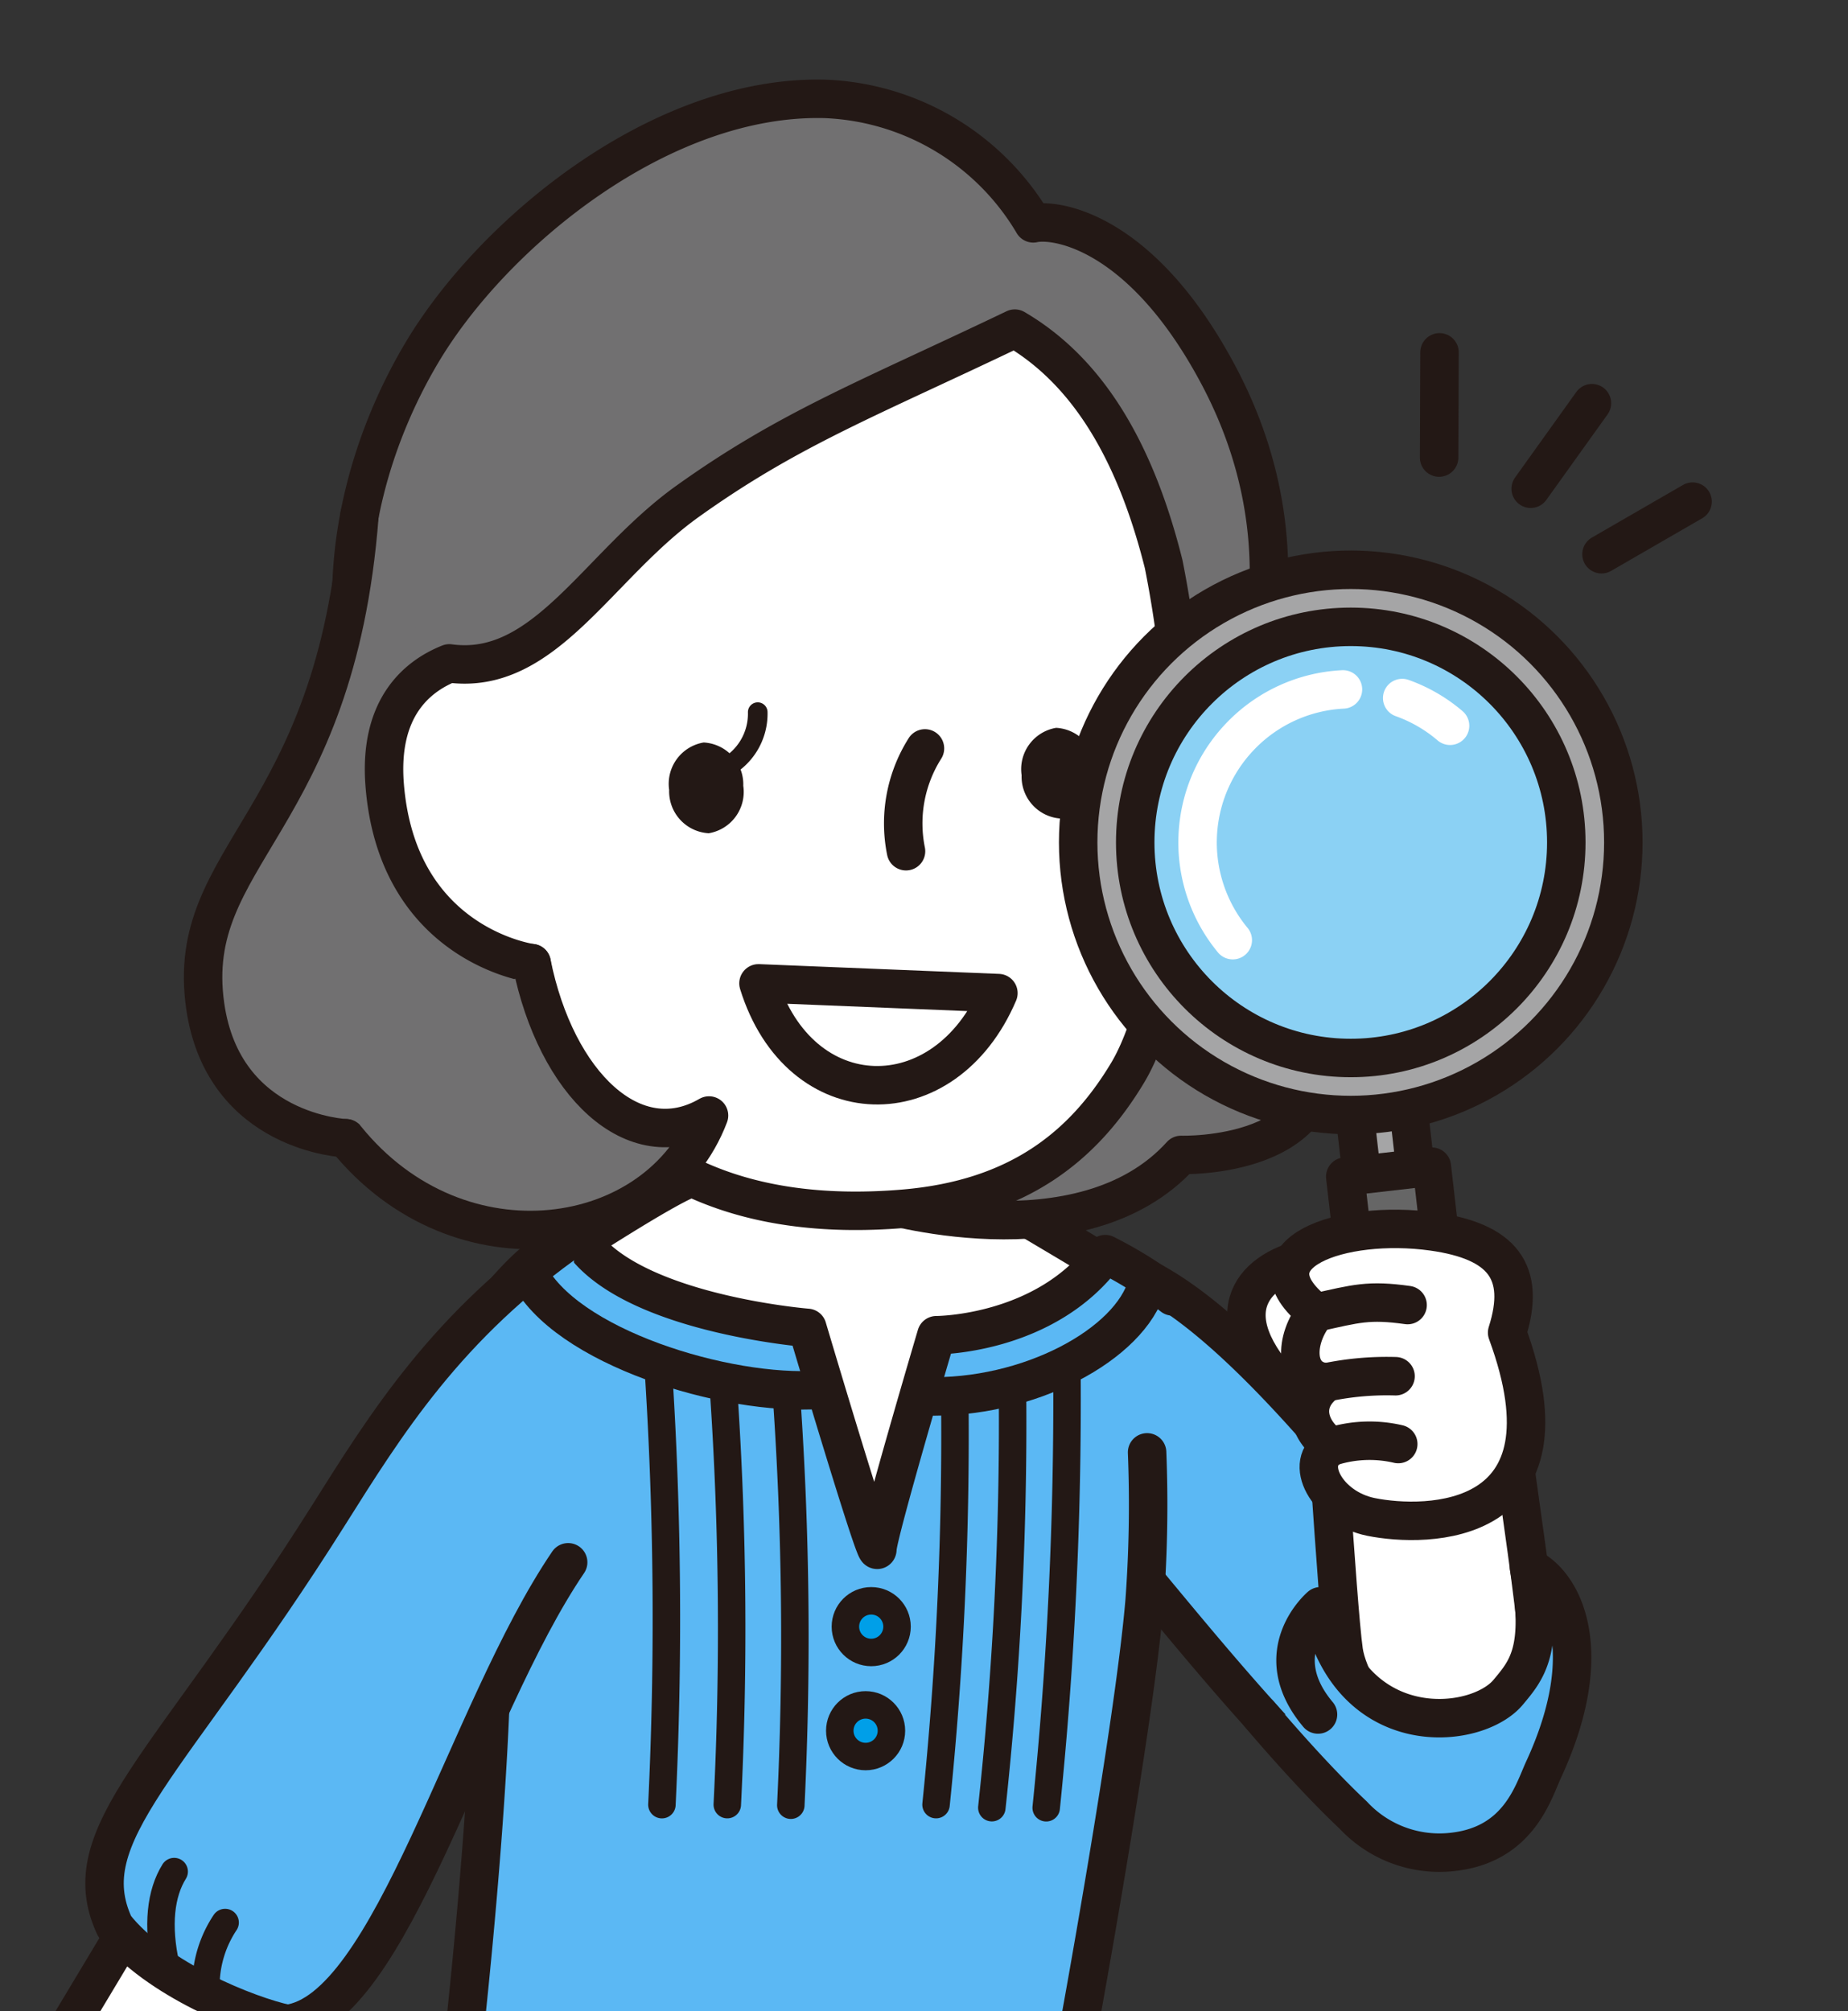 <svg xmlns="http://www.w3.org/2000/svg" xmlns:xlink="http://www.w3.org/1999/xlink" width="112" height="121.863" viewBox="0 0 112 121.863"><rect x="0" y="0" width="112" height="121.863" fill="#333333" stroke="none"/><defs><clipPath id="a"><rect width="112" height="121.863" transform="translate(2938.991 -510.517)" fill="none"/></clipPath></defs><g transform="translate(-2938.991 510.517)"><g clip-path="url(#a)"><path d="M3002.6-421.47c5.1,5.338,11.927,15.02,19.864,22.007,2.18,1.919,11.494,1.712,7.62-9.525a12.492,12.492,0,0,0-2.847-4.763c-4.054-4.753-12.9-16.951-19.592-19.668" fill="#5bb8f4" stroke="#231815" stroke-linecap="round" stroke-linejoin="round" stroke-width="2.331"/><path d="M3030.878-403.741c2.488-1.722,1.3-7.929-.1-18.168-.923-6.793-.756-7.406-1.75-10.88-4.121.618-9.865.594-10.253,1.147.412,3.5,1.248,18.35,1.654,21.176C3020.857-407.507,3025.949-400.328,3030.878-403.741Z" fill="#fff" stroke="#231815" stroke-linecap="round" stroke-linejoin="round" stroke-width="2.331"/><path d="M3018.87-406.628c-3.151-3.751.153-6.558.153-6.558,1.65,8.3,9.422,7.554,11.374,5.21,1.129-1.353,2.186-2.551,1.262-7.56,1.963.9,4.27,4.9.889,12.236-.631,1.366-1.5,4.545-5.484,4.995a7.131,7.131,0,0,1-6.063-2.23c-2.7-2.54-5.677-6.1-5.677-6.1" fill="#5bb8f4" stroke="#231815" stroke-linecap="round" stroke-linejoin="round" stroke-width="2.331"/><path d="M2996.33-439.425" fill="none" stroke="#231815" stroke-linecap="round" stroke-linejoin="round" stroke-width="2.331"/><path d="M3005.85-433.981c-2.09-1.244-8.04-4.826-9.116-5.276h.043a21.236,21.236,0,0,1-.608-9.832l-15.541,5.542a33.357,33.357,0,0,1,.035,4.514h-.065c-1.672.7-6.756,4.007-6.756,4.007C2973.807-404.576,3004.115-391.479,3005.85-433.981Z" fill="#fff" stroke="#231815" stroke-linecap="round" stroke-linejoin="round" stroke-width="2.331"/><path d="M3008.512-422.511a79.78,79.78,0,0,1-.149,8.992c-.665,7.889-4.167,26.853-4.167,26.853h-37.135s2.57-22.6,1.462-30.353c-.73-5.1-5.5-2.123-4.183-4.637,1.5-2.865,2.257-7.082,4.471-9.7,1.684-2,2.962-3.386,5.209-4.29,2.73,4.7,13.9,5.591,13.9,5.591s4.246,14.3,4.246,13.409,3.574-12.963,3.574-12.963,6.619.005,10.238-4.914a25.613,25.613,0,0,1,4.085,2.563" fill="#5bb8f4" stroke="#231815" stroke-linecap="round" stroke-linejoin="round" stroke-width="2.331"/><path d="M2952.238-402.861l-15.956,26.6,8.529,2.179,19.035-25.494Z" fill="#fff" stroke="#231815" stroke-linecap="round" stroke-linejoin="round" stroke-width="2.331"/><path d="M2973.425-415.85c-6.159,9.057-10.713,27.231-17.036,27.975-2.345-.5-7.918-2.7-10.454-5.924-2.6-5.579,3.386-9.7,12.937-24.855,3.495-5.545,7.191-11.551,14.933-16.94" fill="#5bb8f4" stroke="#231815" stroke-linecap="round" stroke-linejoin="round" stroke-width="2.331"/><path d="M2949.047-391.379c-.556-2.479-.312-4.428.5-5.73" fill="none" stroke="#231815" stroke-linecap="round" stroke-linejoin="round" stroke-width="1.665"/><path d="M2951.476-390.467a6.942,6.942,0,0,1,1.158-3.554" fill="none" stroke="#231815" stroke-linecap="round" stroke-linejoin="round" stroke-width="1.665"/><circle cx="1.565" cy="1.565" r="1.565" transform="translate(2990.227 -413.516)" fill="#009fe8" stroke="#231815" stroke-linecap="round" stroke-linejoin="round" stroke-width="1.665"/><circle cx="1.565" cy="1.565" r="1.565" transform="translate(2989.887 -407.21)" fill="#009fe8" stroke="#231815" stroke-linecap="round" stroke-linejoin="round" stroke-width="1.665"/><path d="M2970.967-433.455c2.185,4.568,12.117,7.548,17.678,7.151" fill="none" stroke="#231815" stroke-linecap="round" stroke-linejoin="round" stroke-width="2.331"/><path d="M2995-425.907c6.356.2,12.514-3.178,13.507-6.754" fill="none" stroke="#231815" stroke-linecap="round" stroke-linejoin="round" stroke-width="2.331"/><path d="M2986.659-425.907a210.456,210.456,0,0,1,.26,24.776" fill="none" stroke="#231815" stroke-linecap="round" stroke-linejoin="round" stroke-width="1.665"/><path d="M2982.852-426.154a213.2,213.2,0,0,1,.217,24.987" fill="none" stroke="#231815" stroke-linecap="round" stroke-linejoin="round" stroke-width="1.665"/><path d="M2978.9-427.4a234.244,234.244,0,0,1,.207,26.235" fill="none" stroke="#231815" stroke-linecap="round" stroke-linejoin="round" stroke-width="1.665"/><path d="M3000.358-425.944a217.058,217.058,0,0,1-1.256,24.963" fill="none" stroke="#231815" stroke-linecap="round" stroke-linejoin="round" stroke-width="1.665"/><path d="M3003.655-427.3a242.609,242.609,0,0,1-1.258,26.324" fill="none" stroke="#231815" stroke-linecap="round" stroke-linejoin="round" stroke-width="1.665"/><path d="M2996.855-426.116a219.271,219.271,0,0,1-1.134,24.949" fill="none" stroke="#231815" stroke-linecap="round" stroke-linejoin="round" stroke-width="1.665"/><path d="M2989.024-504.524c-9.985-.278-20.208,8.172-24.5,15.434-5.817,9.829-7.579,25.191,7.435,35.945,12.921,9.257,25.983,9.017,37.34-4.763,5.122-6.219,9.9-17.821,3.578-29.8-4.637-8.788-9.864-9.586-11.264-9.275A15.357,15.357,0,0,0,2989.024-504.524Z" fill="#717071" stroke="#231815" stroke-linecap="round" stroke-linejoin="round" stroke-width="2.331"/><path d="M3015.347-470.768c-1.273,11.461,1.91,15.276,3.5,22.914s-8.274,7.319-8.274,7.319c-6.047,6.686-18.458,2.866-18.458,2.866l12.73-30.87" fill="#717071" stroke="#231815" stroke-linecap="round" stroke-linejoin="round" stroke-width="2.331"/><path d="M2960.775-479.276c-1.443,18.746-10.65,20.5-9.35,29.693,1.1,7.763,8.527,8.039,8.527,8.039,10.469,8.835,17.9,1.854,21.066-1.951-7.612-.955-10.735-5.79-7.881-11.181" fill="#717071" stroke="#231815" stroke-linecap="round" stroke-linejoin="round" stroke-width="2.331"/><path d="M3010.79-465.419a68.869,68.869,0,0,0-1.273-10.909c-1.9-7.6-5.061-11.961-9.023-14.276-8.911,4.265-13.631,6.034-19.822,10.457-5.489,3.921-8.664,10.617-14.449,9.828-2,.8-4.283,2.73-3.918,7.364.77,9.744,8.907,10.8,8.907,10.8s2.023,16.608,22.547,14.881c6.942-.584,10.9-3.79,13.568-8.231C3009.658-449.38,3011.006-458.486,3010.79-465.419Z" fill="#fff" stroke="#231815" stroke-linecap="round" stroke-linejoin="round" stroke-width="2.331"/><path d="M2999.5-450.34c-3.247,7.611-12.042,7.466-14.541-.591Z" fill="none" stroke="#231815" stroke-linecap="round" stroke-linejoin="round" stroke-width="2.331"/><path d="M2995.049-465.167a8.491,8.491,0,0,0-1.148,6.229" fill="none" stroke="#231815" stroke-linecap="round" stroke-linejoin="round" stroke-width="2.331"/><path d="M2979.546-462.651a2.54,2.54,0,0,0,2.4,2.624,2.539,2.539,0,0,0,2.092-2.875,2.54,2.54,0,0,0-2.4-2.624A2.54,2.54,0,0,0,2979.546-462.651Z" fill="#231815"/><path d="M2982.853-463.939a3.717,3.717,0,0,0,2.061-3.425" fill="none" stroke="#231815" stroke-linecap="round" stroke-linejoin="round" stroke-width="1.189"/><path d="M3000.907-463.54a2.541,2.541,0,0,0,2.4,2.625,2.541,2.541,0,0,0,2.092-2.876,2.539,2.539,0,0,0-2.4-2.623A2.54,2.54,0,0,0,3000.907-463.54Z" fill="#231815"/><path d="M3004.214-464.827a3.719,3.719,0,0,0,2.062-3.425" fill="none" stroke="#231815" stroke-linecap="round" stroke-linejoin="round" stroke-width="1.189"/><path d="M2971.212-452.156c1.48,7.333,6.21,11.875,10.75,9.233-3.027,7.979-15.132,9.9-22.01,1.376" fill="#717071" stroke="#231815" stroke-linecap="round" stroke-linejoin="round" stroke-width="2.331"/><rect width="3.276" height="11.17" transform="translate(3021.067 -443.265) rotate(-6.547)" fill="#a5a5a6" stroke="#231815" stroke-linecap="round" stroke-linejoin="round" stroke-width="2.331"/><rect width="5.283" height="19.428" transform="translate(3020.521 -439.22) rotate(-6.547)" fill="#666" stroke="#231815" stroke-linecap="round" stroke-linejoin="round" stroke-width="2.331"/><circle cx="16.52" cy="16.52" r="16.52" transform="translate(3004.335 -475.992)" fill="#a5a5a6" stroke="#231815" stroke-linecap="round" stroke-linejoin="round" stroke-width="2.331"/><circle cx="13.063" cy="13.063" r="13.063" transform="translate(3007.792 -472.534)" fill="#8bd1f4" stroke="#231815" stroke-linecap="round" stroke-linejoin="round" stroke-width="2.331"/><path d="M3020.382-468.742a9.25,9.25,0,0,0-6.244,2.865,9.284,9.284,0,0,0-.434,12.329" fill="none" stroke="#fff" stroke-linecap="round" stroke-linejoin="round" stroke-width="0.344"/><path d="M3026.873-466.54a9.236,9.236,0,0,0-2.9-1.679" fill="none" stroke="#fff" stroke-linecap="round" stroke-linejoin="round" stroke-width="0.344"/><path d="M3020.382-468.742a9.25,9.25,0,0,0-6.244,2.865,9.284,9.284,0,0,0-.434,12.329" fill="none" stroke="#fff" stroke-linecap="round" stroke-linejoin="round" stroke-width="2.331"/><path d="M3026.873-466.54a9.236,9.236,0,0,0-2.9-1.679" fill="none" stroke="#fff" stroke-linecap="round" stroke-linejoin="round" stroke-width="2.331"/><line y1="6.377" x2="0.024" transform="translate(3026.21 -489.167)" fill="none" stroke="#231815" stroke-linecap="round" stroke-linejoin="round" stroke-width="2.331"/><line y1="5.184" x2="3.712" transform="translate(3031.76 -486.086)" fill="none" stroke="#231815" stroke-linecap="round" stroke-linejoin="round" stroke-width="2.331"/><line y1="3.189" x2="5.521" transform="translate(3036.051 -480.122)" fill="none" stroke="#231815" stroke-linecap="round" stroke-linejoin="round" stroke-width="2.331"/><path d="M3020.012-434.507c-3.341.048-7.214,2-4.646,6.2s5.86.752,5.86.752l-.377-6.96" fill="#fff" stroke="#231815" stroke-linecap="round" stroke-linejoin="round" stroke-width="2.331"/><path d="M3030.332-429.767c1.175-3.687-.288-5.539-4.508-6.128-5.523-.771-11.584,1.351-7.077,4.913-1.349,1.632-1.367,4.1.657,4.223-1.72,1.24-1.032,3.051.3,3.895-1.793.916-.31,3.725,2.38,4.266C3025.417-417.928,3034.7-417.893,3030.332-429.767Z" fill="#f2ccb8"/><path d="M3024.3-431.437c-2.357-.33-3.11-.092-5.557.454" fill="#f2ccb8"/><path d="M3023.569-427.125a17.893,17.893,0,0,0-4.168.366" fill="#f2ccb8"/><path d="M3023.733-423.016a7.649,7.649,0,0,0-4.03.151" fill="#f2ccb8"/><path d="M3030.332-429.767c1.175-3.687-.288-5.539-4.508-6.128-5.523-.771-11.584,1.351-7.077,4.913-1.349,1.632-1.367,4.1.657,4.223-1.72,1.24-1.032,3.051.3,3.895-1.793.916-.31,3.725,2.38,4.266C3025.417-417.928,3034.7-417.893,3030.332-429.767Z" fill="#fff" stroke="#231815" stroke-linecap="round" stroke-linejoin="round" stroke-width="0.229"/><path d="M3024.3-431.437c-2.357-.33-3.11-.092-5.557.454" fill="none" stroke="#231815" stroke-linecap="round" stroke-linejoin="round" stroke-width="0.229"/><path d="M3023.569-427.125a17.893,17.893,0,0,0-4.168.366" fill="none" stroke="#231815" stroke-linecap="round" stroke-linejoin="round" stroke-width="0.229"/><path d="M3023.733-423.016a7.649,7.649,0,0,0-4.03.151" fill="none" stroke="#231815" stroke-linecap="round" stroke-linejoin="round" stroke-width="0.229"/><path d="M3030.332-429.767c1.175-3.687-.288-5.539-4.508-6.128-5.523-.771-11.584,1.351-7.077,4.913-1.349,1.632-1.367,4.1.657,4.223-1.72,1.24-1.032,3.051.3,3.895-1.793.916-.31,3.725,2.38,4.266C3025.417-417.928,3034.7-417.893,3030.332-429.767Z" fill="none" stroke="#231815" stroke-linecap="round" stroke-linejoin="round" stroke-width="2.331"/><path d="M3024.3-431.437c-2.357-.33-3.11-.092-5.557.454" fill="none" stroke="#231815" stroke-linecap="round" stroke-linejoin="round" stroke-width="2.331"/><path d="M3023.569-427.125a17.893,17.893,0,0,0-4.168.366" fill="none" stroke="#231815" stroke-linecap="round" stroke-linejoin="round" stroke-width="2.331"/><path d="M3023.733-423.016a7.649,7.649,0,0,0-4.03.151" fill="none" stroke="#231815" stroke-linecap="round" stroke-linejoin="round" stroke-width="2.331"/></g></g></svg>